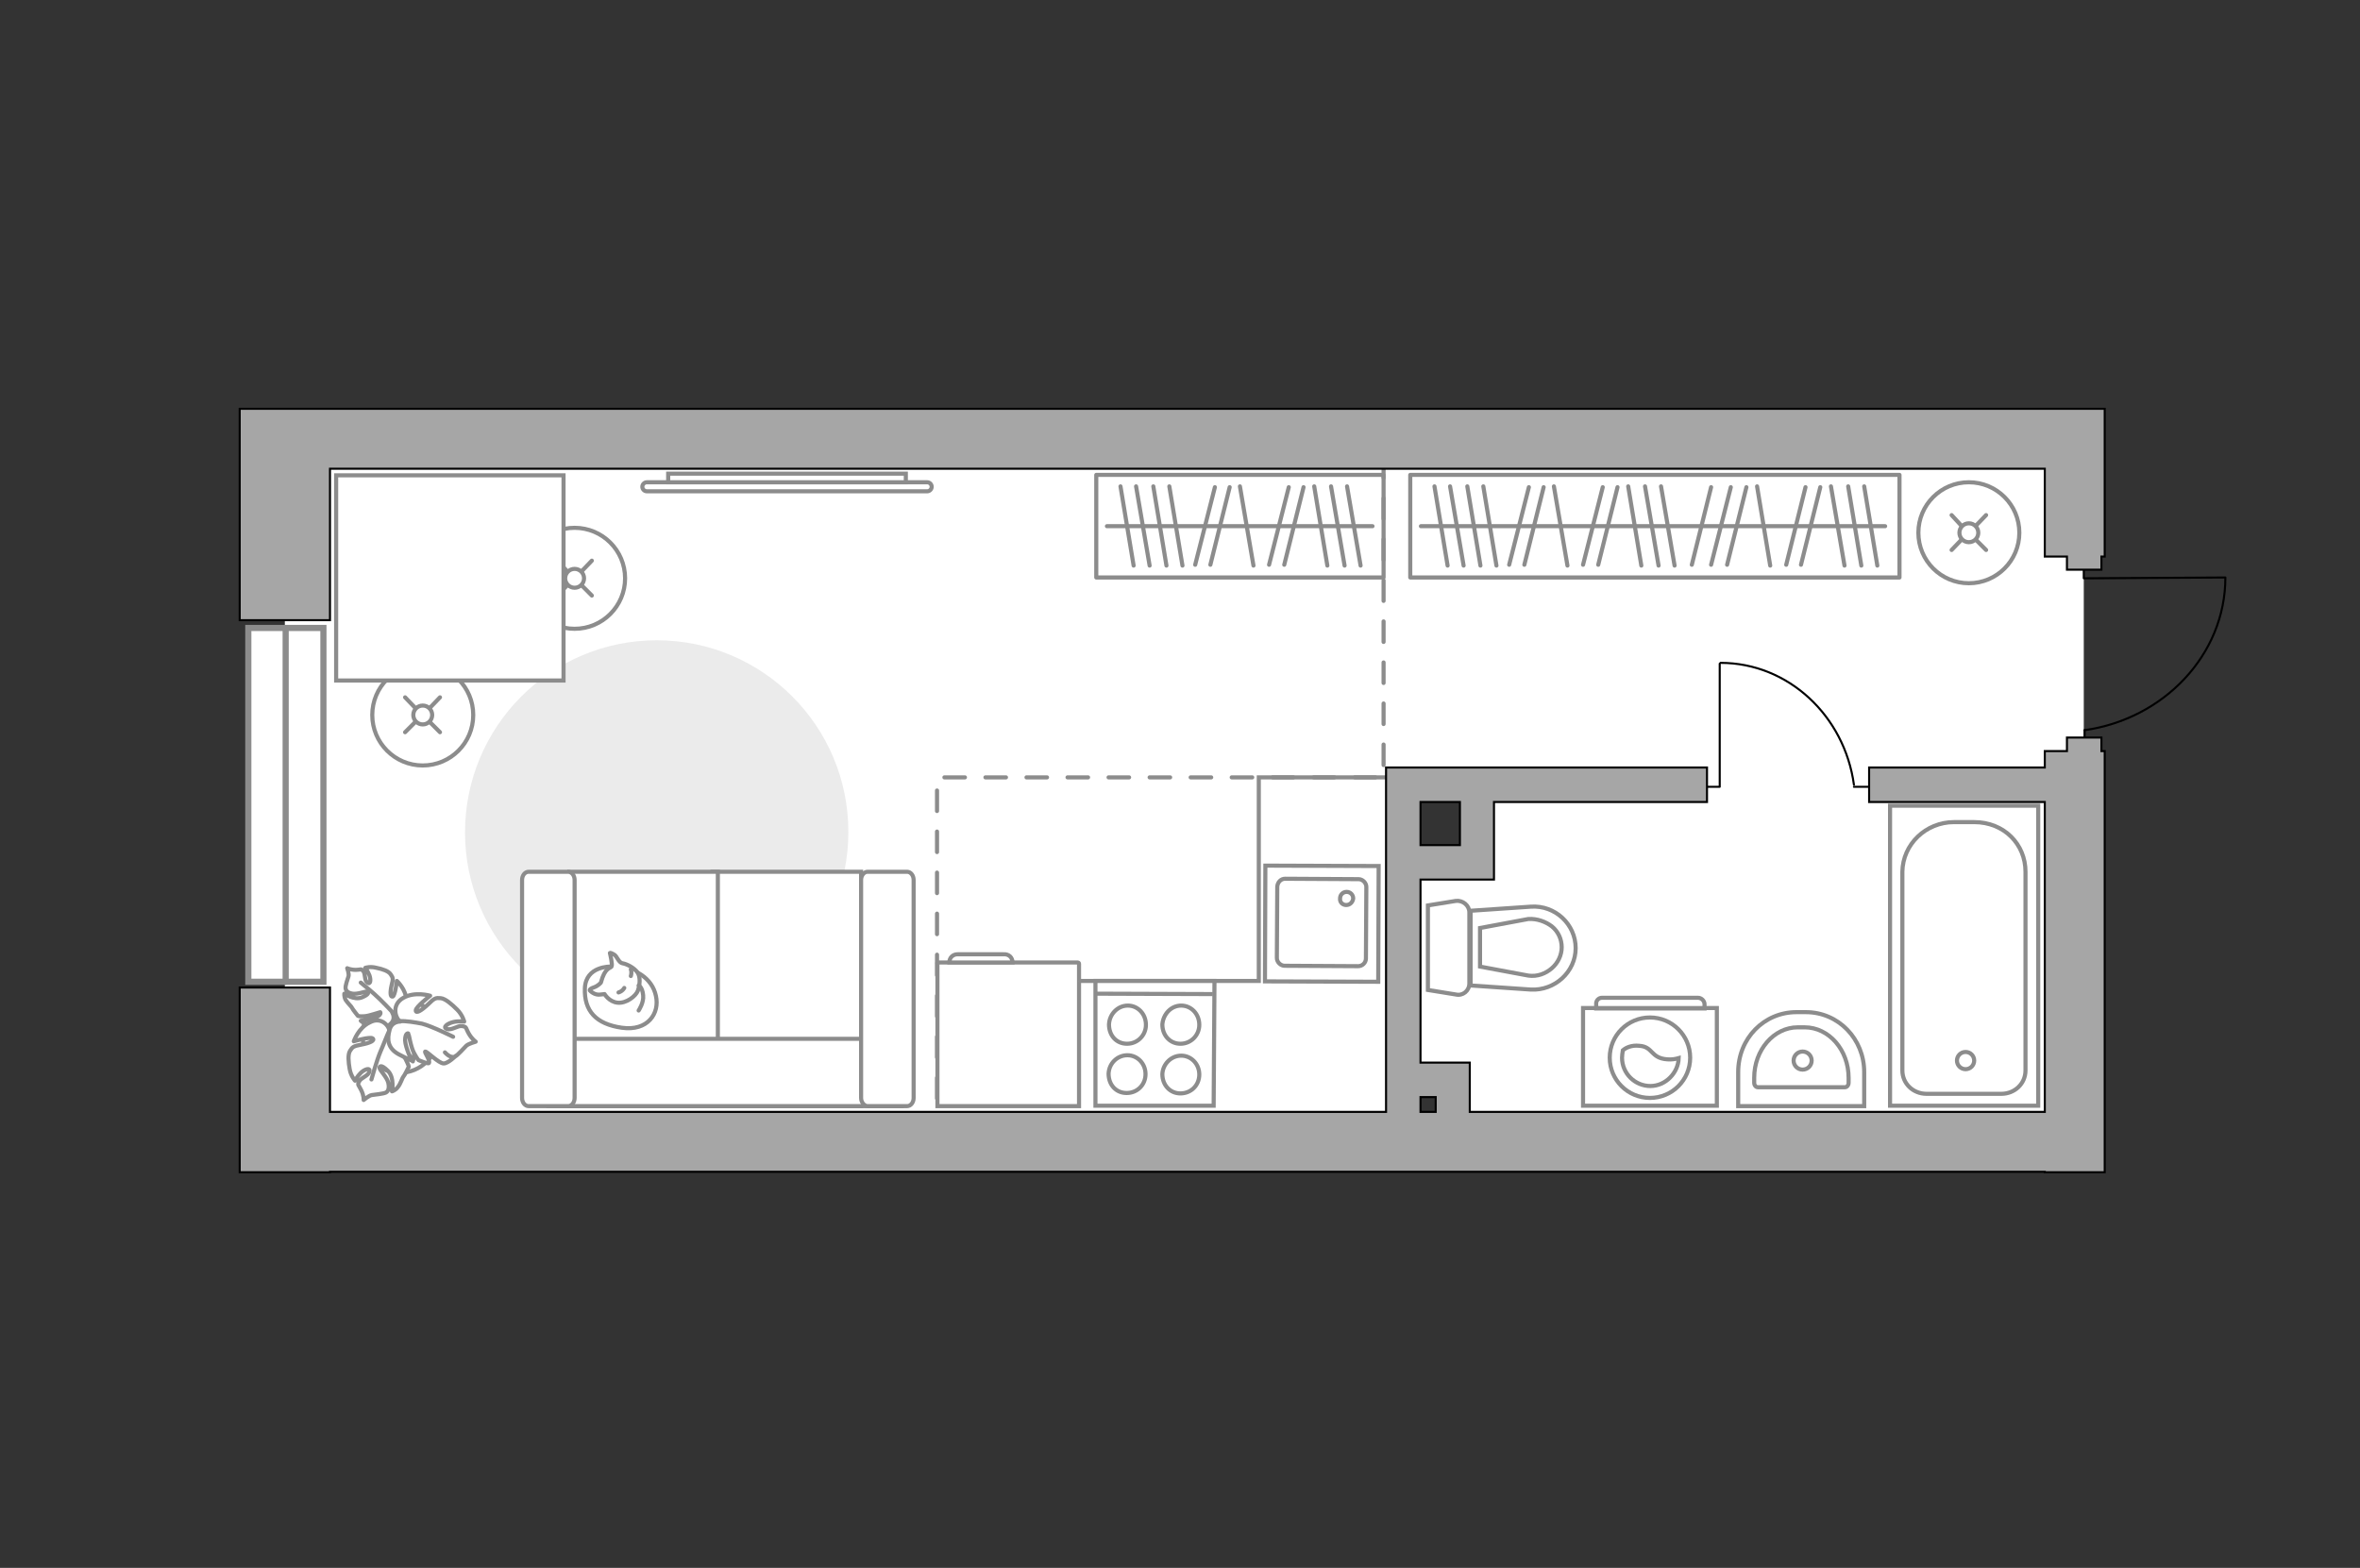 <?xml version="1.0" encoding="utf-8"?>
<!-- Generator: Adobe Illustrator 25.1.0, SVG Export Plug-In . SVG Version: 6.00 Build 0)  -->
<svg version="1.1" id="Слой_1" xmlns="http://www.w3.org/2000/svg" xmlns:xlink="http://www.w3.org/1999/xlink" x="0px" y="0px"
	 viewBox="0 0 575 382" style="enable-background:new 0 0 575 382;" xml:space="preserve">
<rect x="0" y="0" width="575" height="382" fill="#333333" stroke="none"/>
<style type="text/css">
	.st0{fill:#FFFFFF;}
	.st1{fill:#FFFFFF;stroke:#8C8C8C;stroke-linecap:round;stroke-miterlimit:10;}
	.st2{fill:none;stroke:#8C8C8C;stroke-linecap:round;stroke-miterlimit:10;}
	.st3{fill:#EBEBEB;}
	.st4{fill:#FFFFFF;stroke:#8C8C8C;stroke-miterlimit:10;}
	.st5{fill:#FFFFFF;stroke:#8C8C8C;stroke-linecap:round;stroke-linejoin:round;stroke-miterlimit:10;}
	.st6{fill:none;stroke:#8C8C8C;stroke-linecap:round;stroke-linejoin:round;stroke-miterlimit:10;}
	.st7{fill:none;stroke:#000000;stroke-width:0.5;stroke-linecap:round;stroke-linejoin:round;stroke-miterlimit:10;}
	.st8{fill-rule:evenodd;clip-rule:evenodd;fill:#FFFFFF;fill-opacity:0.1;stroke:#8C8C8C;stroke-miterlimit:10;}
	.st9{fill:none;stroke:#8C8C8C;stroke-linecap:round;stroke-miterlimit:10;stroke-dasharray:5,5;}
	.st10{fill:#A6A6A6;stroke:#000000;stroke-width:0.5;stroke-miterlimit:10;}
	.st11{fill:#FFFFFF;stroke:#8C8C8C;stroke-width:1.5;stroke-linecap:round;stroke-miterlimit:10;}
	.st12{fill:none;stroke:#8C8C8C;stroke-width:1.5;stroke-linecap:round;stroke-miterlimit:10;}
</style>
<g id="bg_1_">
	<polygon class="st0" points="507.7,106.7 341.9,106.7 341.9,105.4 69.4,105.4 69.4,273.1 341.9,273.1 341.9,191 357.6,191 
		357.6,208.9 343,208.9 343,261.3 357.6,261.3 357.6,278 502.3,278 502.3,261.3 502.3,208.9 502.3,191 507.7,191 	"/>
</g>
<g id="furniture_1_">
	<g>
		<circle class="st1" cx="140" cy="140.9" r="12.3"/>
		<line class="st2" x1="135.8" y1="136.6" x2="138.2" y2="139.2"/>
		<circle class="st1" cx="140" cy="140.9" r="2.3"/>
		<line class="st2" x1="141.7" y1="142.6" x2="144.2" y2="145.1"/>
		<line class="st2" x1="135.8" y1="145.1" x2="138.2" y2="142.6"/>
		<line class="st2" x1="141.7" y1="139.2" x2="144.2" y2="136.6"/>
	</g>
	<g>
		<circle class="st1" cx="103" cy="174.2" r="12.3"/>
		<line class="st2" x1="98.7" y1="169.9" x2="101.2" y2="172.5"/>
		<circle class="st1" cx="103" cy="174.2" r="2.3"/>
		<line class="st2" x1="104.7" y1="175.9" x2="107.2" y2="178.4"/>
		<line class="st2" x1="98.7" y1="178.4" x2="101.2" y2="175.9"/>
		<line class="st2" x1="104.7" y1="172.5" x2="107.2" y2="169.9"/>
	</g>
	<path id="Vector_1_" class="st3" d="M160,249.5c-25.8,0-46.7-20.9-46.7-46.7S134.2,156,160,156s46.7,20.9,46.7,46.7
		S185.8,249.5,160,249.5z"/>
	<g>
		<path id="Vector_8_2_" class="st4" d="M228.6,234.5h34c0.1,0,0.3,0.1,0.3,0.3v34.7h-34.5v-34.7
			C228.3,234.6,228.4,234.5,228.6,234.5z"/>
		<path id="Vector_9_2_" class="st4" d="M246.7,234.5h-15.4c0-1.2,0.9-2,2-2h11.2C245.8,232.4,246.7,233.3,246.7,234.5z"/>
	</g>
	<g>
		<rect x="267.1" y="115.7" class="st5" width="70" height="25"/>
		<line class="st6" x1="276.8" y1="118.5" x2="280.1" y2="137.8"/>
		<line class="st6" x1="273" y1="118.5" x2="276.2" y2="137.8"/>
		<line class="st6" x1="302.1" y1="118.5" x2="305.4" y2="137.8"/>
		<line class="st6" x1="281" y1="118.5" x2="284.2" y2="137.8"/>
		<line class="st6" x1="284.9" y1="118.5" x2="288.1" y2="137.8"/>
		<line class="st6" x1="320.2" y1="118.5" x2="323.4" y2="137.8"/>
		<line class="st6" x1="324.3" y1="118.5" x2="327.6" y2="137.8"/>
		<line class="st6" x1="328.2" y1="118.5" x2="331.5" y2="137.8"/>
		<line class="st6" x1="314" y1="118.7" x2="309.2" y2="137.6"/>
		<line class="st6" x1="317.6" y1="118.7" x2="312.9" y2="137.6"/>
		<line class="st6" x1="296" y1="118.7" x2="291.2" y2="137.6"/>
		<line class="st6" x1="299.6" y1="118.7" x2="294.9" y2="137.6"/>
		<line class="st6" x1="269.7" y1="128.2" x2="334.4" y2="128.2"/>
	</g>
	<g>
		<rect x="343.6" y="115.7" class="st5" width="119.2" height="25"/>
		<line class="st6" x1="353.3" y1="118.5" x2="356.6" y2="137.8"/>
		<line class="st6" x1="349.5" y1="118.5" x2="352.7" y2="137.8"/>
		<line class="st6" x1="378.6" y1="118.5" x2="381.9" y2="137.8"/>
		<line class="st6" x1="357.5" y1="118.5" x2="360.7" y2="137.8"/>
		<line class="st6" x1="361.4" y1="118.5" x2="364.6" y2="137.8"/>
		<line class="st6" x1="396.7" y1="118.5" x2="399.9" y2="137.8"/>
		<line class="st6" x1="400.8" y1="118.5" x2="404.1" y2="137.8"/>
		<line class="st6" x1="404.7" y1="118.5" x2="408" y2="137.8"/>
		<line class="st6" x1="390.5" y1="118.7" x2="385.7" y2="137.6"/>
		<line class="st6" x1="394.1" y1="118.7" x2="389.4" y2="137.6"/>
		<line class="st6" x1="372.5" y1="118.7" x2="367.7" y2="137.6"/>
		<line class="st6" x1="376.1" y1="118.7" x2="371.4" y2="137.6"/>
		<line class="st6" x1="428.1" y1="118.5" x2="431.3" y2="137.8"/>
		<line class="st6" x1="446.1" y1="118.5" x2="449.4" y2="137.8"/>
		<line class="st6" x1="450.3" y1="118.5" x2="453.5" y2="137.8"/>
		<line class="st6" x1="454.2" y1="118.5" x2="457.4" y2="137.8"/>
		<line class="st6" x1="439.9" y1="118.7" x2="435.2" y2="137.6"/>
		<line class="st6" x1="443.5" y1="118.7" x2="438.8" y2="137.6"/>
		<line class="st6" x1="425.5" y1="118.7" x2="420.8" y2="137.6"/>
		<line class="st6" x1="421.7" y1="118.7" x2="416.9" y2="137.6"/>
		<line class="st6" x1="416.9" y1="118.7" x2="412.2" y2="137.6"/>
		<line class="st6" x1="346.2" y1="128.2" x2="459.3" y2="128.2"/>
	</g>
	<g>
		<polyline class="st7" points="419,161.7 419,191.7 414.2,191.7 		"/>
		<line class="st7" x1="456.2" y1="191.7" x2="451.7" y2="191.7"/>
		<path class="st7" d="M451.7,191.2c-2.3-16.8-16-29.7-32.5-29.7"/>
	</g>
	<g>
		<g>
			<path class="st4" d="M385.7,245.6h32.6v23.8h-32.6V245.6z"/>
			<path class="st8" d="M390.3,243.1h23.4c0.8,0,1.6,0.7,1.6,1.6v1h-26.4v-1C388.8,243.8,389.5,243.1,390.3,243.1z"/>
		</g>
		<g>
			<circle class="st4" cx="402" cy="257.7" r="9.8"/>
			<path class="st4" d="M399.4,254.8c3.4,0.2,2.7,3,6.8,3.3c1.2,0.1,2.1-0.1,2.8-0.3c-0.1,3.6-3.2,6.8-6.9,6.8c-3.7,0-6.9-3-6.9-6.9
				c0-0.6,0.1-1.1,0.2-1.8C396.2,255.2,397.6,254.6,399.4,254.8z"/>
		</g>
	</g>
	<g>
		<path class="st4" d="M225.9,117.5c0.6,0,1.1,0.5,1.1,1.1s-0.5,1.1-1.1,1.1h-68.3c-0.6,0-1.1-0.5-1.1-1.1s0.5-1.1,1.1-1.1H225.9z"
			/>
		<rect x="162.8" y="115.4" class="st4" width="57.9" height="2.1"/>
	</g>
	<rect x="81.9" y="115.8" class="st1" width="55.4" height="50"/>
	<g>
		<path id="Vector_55_1_" class="st4" d="M209.8,269.5h-36.2v-57.1h36.2V269.5z"/>
		<path id="Vector_56_1_" class="st4" d="M174.9,269.5h-36.2v-57.1h36.2V269.5z"/>
		<path id="Vector_57_1_" class="st4" d="M216.2,253.1l3.4,16.4h-86v-16.4H216.2z"/>
		<path id="Vector_58_1_" class="st4" d="M209.8,267.5v-53.1c0-1.1,0.7-2,1.6-2h9.6c0.9,0,1.6,0.9,1.6,2v53.1c0,1.1-0.7,2-1.6,2
			h-9.6C210.6,269.5,209.8,268.6,209.8,267.5z"/>
		<path id="Vector_59_1_" class="st4" d="M127.2,267.5v-53.1c0-1.1,0.7-2,1.6-2h9.6c0.9,0,1.6,0.9,1.6,2v53.1c0,1.1-0.7,2-1.6,2
			h-9.6C127.9,269.5,127.2,268.6,127.2,267.5z"/>
		<g>
			<path class="st5" d="M148.8,235.5c0,0-6.1-0.2-6.3,5.3s2.7,8.7,9,9.6s9.3-3.5,8.3-7.8C158.9,238.4,154.8,235.5,148.8,235.5z"/>
			<path class="st5" d="M146.4,239.4c0,0-0.6,0.8-1.8,1.2c-1.1,0.4-0.9,0.7-0.9,0.7s1.1,1.3,2.7,1c0.9-0.1,0.9-0.1,0.9-0.1
				s1.1,1.9,3.2,2.1c2.1,0.2,4.4-1.6,4.9-2.9c0.5-1.4,0.7-3.4-0.1-4.5s-2.5-2-3.6-2.2s-1.3-1.8-2.2-2.2c-0.9-0.5-0.9-0.3-0.9-0.3
				s0.7,2.8,0.4,3.3C148.6,236,147.4,235.7,146.4,239.4z"/>
			<path class="st5" d="M152.1,240.7c0,0-0.4,0.8-1.4,1.1"/>
			<path class="st5" d="M153.7,237.8c0,0,0.3-0.9,0-1.6"/>
			<path class="st6" d="M155.6,240.1c0,0,0.9,0.3,1.1,2.4c0.2,1.8-1.1,3.7-1.1,3.7"/>
		</g>
	</g>
	<g>
		<circle class="st1" cx="479.7" cy="129.8" r="12.3"/>
		<line class="st2" x1="475.5" y1="125.5" x2="477.9" y2="128.1"/>
		<circle class="st1" cx="479.7" cy="129.8" r="2.3"/>
		<line class="st2" x1="481.4" y1="131.5" x2="483.9" y2="134"/>
		<line class="st2" x1="475.5" y1="134" x2="477.9" y2="131.5"/>
		<line class="st2" x1="481.4" y1="128.1" x2="483.9" y2="125.5"/>
	</g>
	<g>
		<path id="Vector_60_1_" class="st4" d="M92.3,244.7c-4.2,2.8-5.2,8.5-2.4,12.7c2.8,4.2,8.5,5.2,12.7,2.4c4.2-2.8,5.2-8.5,2.4-12.7
			C102.2,243,96.5,241.9,92.3,244.7z"/>
		<path class="st5" d="M95.6,246.8c0,0,0.9,1.4-0.4,2.6c-1.3,1.3-2.8,2.2-5,0.8c-2.2-1.3-2.3-1.5-2.3-1.5s2.7-0.2,3.9-0.9
			c1.2-0.7,0.9-1.2,0.8-1.2c-0.1,0-2.5,0.9-3.8,1c-1.3,0.1-1.6-0.1-1.6-0.1s-1.3-1.6-1.4-1.9c-0.1-0.3-1.1-1.2-1.6-2
			c-0.4-0.8-0.3-1.5-0.3-1.5s2.4,1.7,4.3,0.9c1.9-0.8,1.6-1.3,1.2-1.4c-0.4-0.1-2.3,0.7-3.5,0.5c-1.2-0.2-1.6-0.7-1.7-1.3
			s0.5-2.3,0.7-2.9c0.2-0.6-0.3-2-0.3-2s0.8,0.4,2.1,0.4c1.3,0,1.2-0.4,1.8,0.3c0.6,0.7,0.2,2.2,1,2.8c0.8,0.6,0.9-0.7,0.5-1.8
			c-0.4-1-1-1.8-1-1.8s1.2-0.4,2.7,0c1.5,0.3,3,0.8,3.5,1.6c0.5,0.8,0.7,0.9,0.2,2.7c-0.4,1.8-0.3,2.9,0.3,2.7c0.6-0.3,1-3.8,1-3.8
			s2.2,2,2.3,4.6C99.3,246.5,96.8,247.3,95.6,246.8z"/>
		<path class="st6" d="M87.9,239.4c0,0,3.2,2.6,4.6,4c0.9,0.9,2.6,2.6,3.2,3.3c1,1,1.7,2.3,2,3.7"/>
		<path class="st5" d="M94.9,251.4c0,0,1-1.6,3-0.8c1.9,0.7,3.6,2,3.2,4.9c-0.4,2.9-0.5,3.1-0.5,3.1s-1.5-2.8-2.8-3.8
			c-1.3-1-1.7-0.4-1.7-0.3c0,0.1,2.2,2.3,2.8,3.7c0.7,1.4,0.7,1.7,0.7,1.7s-1,2.1-1.3,2.4c-0.3,0.3-0.7,1.8-1.4,2.6
			c-0.6,0.8-1.4,1-1.4,1s0.7-3.3-1-5c-1.7-1.7-2.1-1.1-2-0.6c0.1,0.5,1.8,2.2,2.1,3.5c0.3,1.3,0,2.1-0.6,2.4
			c-0.6,0.3-2.7,0.5-3.4,0.6c-0.7,0.1-2,1.2-2,1.2s0.1-1-0.6-2.4c-0.6-1.3-1-1.2-0.5-2.1c0.5-1,2.2-1.3,2.5-2.4
			c0.3-1.1-1.2-0.6-2.1,0.3c-0.9,0.9-1.4,1.9-1.4,1.9s-1-1.1-1.3-2.8c-0.3-1.7-0.5-3.6,0.1-4.5c0.6-0.9,0.7-1.1,2.8-1.5
			c2.1-0.4,3.3-1,2.7-1.5c-0.6-0.5-4.6,0.7-4.6,0.7s1.1-3.3,3.9-4.6C92.8,247.6,94.9,249.9,94.9,251.4z"/>
		<path class="st6" d="M90.5,263c0,0,1.3-4.7,2.2-6.8c0.6-1.3,1.6-4,2.1-5c0.6-1.5,1.7-2.8,3.1-3.8"/>
		<g>
			<path class="st5" d="M108.4,256.4c1,1.1,1.9,1.3,2.5,1c0.6-0.3,2.2-2.1,2.7-2.6s2.3-1,2.3-1s-0.9-0.6-1.7-2
				c-0.8-1.4-0.4-1.6-1.6-1.8c-1.1-0.2-2.5,1.1-3.7,0.7c-1.2-0.4,0.2-1.4,1.6-1.7c1.4-0.3,2.6-0.1,2.6-0.1s-0.4-1.6-1.7-2.9
				s-2.9-2.7-4-2.8c-1.2-0.1-1.5-0.1-3.1,1.5c-1.7,1.6-3,2.3-3,1.5c-0.1-0.8,3.5-3.6,3.5-3.6s-3.7-1.1-6.5,0.5
				c-2.9,1.6-2.1,4.8-0.8,5.8c0,0-2.1-0.1-2.6,2.1c-0.6,2.2-0.5,4.4,2.3,5.9c2.9,1.5,3.1,1.5,3.1,1.5s-1.5-3.1-1.6-4.9
				c0-1.8,0.7-1.8,0.8-1.7c0.1,0.1,0.6,3.4,1.4,4.8c0.8,1.5,1.1,1.7,1.1,1.7s2.3,1,2.5,0.7c0.4-0.6-1.2-2.7-0.9-2.8
				c0.4-0.1,3.3,2.9,4.5,2.9c1.1,0,3-1.9,3-1.9"/>
			<path class="st6" d="M110.4,252.6c0,0-5.2-2.6-7.6-3.2c-1.6-0.3-3.8-0.7-5.5-0.6"/>
		</g>
	</g>
	<polyline class="st4" points="262.8,239 306.7,239 306.7,189.4 338.6,189.4 	"/>
</g>
<g id="plan">
	<polyline class="st9" points="337.1,111.4 337.1,189.4 228.3,189.4 228.3,278 	"/>
	<g>
		<polyline class="st7" points="507.7,135 507.7,140.9 542,140.7 		"/>
		<line class="st7" x1="507.9" y1="177.9" x2="507.9" y2="183"/>
		<path class="st7" d="M542.2,140.7c0,18.9-15.1,34.5-34.3,37.2"/>
	</g>
	<g>
		<path id="Vector_134_1_" class="st4" d="M440,246.6h-2.3c-7.9,0-14.2,6.4-14.2,14.6v8.3h30.7v-8.3
			C454.2,253.1,447.9,246.6,440,246.6z"/>
		<path id="Vector_133_1_" class="st4" d="M439.7,250.3h-1.7c-5.8,0-10.6,5.5-10.6,12.3v1.2c0,0.6,0.4,1.1,0.9,1.1h21.2
			c0.5,0,0.9-0.5,0.9-1.1v-1.2C450.4,255.8,445.6,250.3,439.7,250.3z"/>
		<circle class="st4" cx="439.2" cy="258.4" r="2.2"/>
	</g>
	<g>
		<path id="wc_1_" class="st4" d="M372.3,238"/>
		<g id="Group_26_1_">
			<path id="Vector_130_1_" class="st4" d="M358,239.6v-17.3c0-1.7-1.6-3-3.3-2.8l-6.8,1.1v20.6l6.8,1.1
				C356.4,242.7,358,241.4,358,239.6z"/>
			<path id="Vector_131_1_" class="st4" d="M383.9,231c0-5.8-5-10.5-10.9-10.1l-14.7,1v18.2l14.7,1
				C378.8,241.4,383.9,236.8,383.9,231z"/>
			<path id="Vector_132_1_" class="st4" d="M360.6,226.1l11.8-2.2c2.1-0.1,4.1,0.6,5.7,1.8c1.6,1.3,2.4,3.2,2.4,5.1
				s-0.9,3.8-2.4,5.1c-1.5,1.3-3.5,2.1-5.7,1.8l-11.8-2.2V226.1z"/>
		</g>
	</g>
	<g>
		<path id="Vector_142_1_" class="st4" d="M295.7,269.4h-28.8V239h29L295.7,269.4z"/>
		<g id="Group_28_1_">
			<g id="Group_29_1_">
				<path id="Vector_143_1_" class="st4" d="M274.7,257.1c2.4,0,4.4,2,4.4,4.6c0,2.6-2,4.6-4.6,4.6s-4.4-2-4.4-4.7
					C270.2,259.1,272.2,257.1,274.7,257.1z"/>
				<path id="Vector_144_1_" class="st4" d="M274.8,245c2.4,0,4.4,2,4.4,4.7c0,2.5-2,4.6-4.6,4.6s-4.4-2-4.4-4.7
					C270.3,247.1,272.3,245,274.8,245z"/>
			</g>
			<g id="Group_30_1_">
				<path id="Vector_145_1_" class="st4" d="M287.8,257.2c2.4,0,4.4,2,4.4,4.6c0,2.6-2,4.6-4.6,4.6c-2.5,0-4.4-2-4.4-4.7
					C283.3,259.3,285.3,257.2,287.8,257.2z"/>
				<path id="Vector_146_1_" class="st4" d="M287.8,245c2.4,0,4.4,2,4.4,4.7c0,2.5-2,4.6-4.6,4.6c-2.5,0-4.4-2-4.4-4.7
					C283.4,247.1,285.3,245,287.8,245z"/>
			</g>
		</g>
		<path id="Vector_147_1_" class="st4" d="M266.8,242.1l28.7,0.1"/>
	</g>
	<g>
		<g id="Group_27_2_">
			<path id="Vector_140_2_" class="st4" d="M335.8,239.2l-27.6-0.1l0.1-28.2l27.6,0.1L335.8,239.2z"/>
		</g>
		<path id="Vector_141_2_" class="st4" d="M313.1,214.1l17.9,0.1c1,0,1.9,0.9,1.9,1.9l-0.1,17.4c0,1.1-0.9,1.9-1.9,1.9l-17.9-0.1
			c-1,0-1.9-0.9-1.9-1.9l0.1-17.4C311.3,214.9,312.1,214.1,313.1,214.1z"/>
		<path id="Vector_139_2_" class="st4" d="M328,220.5c0.9,0,1.6-0.7,1.7-1.6c0-0.9-0.7-1.6-1.6-1.6c-0.9,0-1.6,0.7-1.6,1.6
			C326.4,219.8,327.1,220.5,328,220.5z"/>
	</g>
	<g>
		<polygon class="st10" points="505.6,99.6 498.2,99.6 80.4,99.6 78.7,99.6 58.4,99.6 58.4,151.1 80.4,151.1 80.4,114.2 
			498.2,114.2 498.2,135.6 503.6,135.6 503.6,138.8 512,138.8 512,135.6 512.8,135.6 512.8,99.6 		"/>
		<path class="st10" d="M512,179.7h-8.4v3.3h-5.4v4h-42.8v8.4h42.8v75.5H358.1v-12h-12v-44.6H364v-18.9h51.9V187h-78.2v83.9H80.4
			v-30.3h-22v45h22v-0.1h417.8v0.1h14.6V183H512V179.7z M355.7,195.4v10.5h-9.6v-10.5H355.7z M346.1,267.3h3.7v3.6h-3.7V267.3z"/>
	</g>
	<g>
		<g>
			<path id="Vector_135_3_" class="st4" d="M496.6,196.3v73.1h-36.1v-73.1H496.6z"/>
			<path id="Vector_136_3_" class="st4" d="M476.1,200.3h4.9c7.3,0,12.5,5.4,12.5,12.1v48.4c0,3.2-2.6,5.7-5.9,5.7h-18.2
				c-3.3,0-5.9-2.5-5.9-5.7v-48.4C463.6,205.7,469.2,200.3,476.1,200.3z"/>
		</g>
		<circle class="st4" cx="478.9" cy="258.4" r="2.1"/>
	</g>
</g>
<g id="points">
	<path id="bedroom" class="st6" d="M220.2,157"/>
	<path id="kitchen" class="st6" d="M275.6,213.6"/>
	<path id="wс_x5F_bathroom" class="st6" d="M423.7,219.7"/>
	<path id="hallway" class="st6" d="M380,164.4"/>
</g>
<g id="windows_2_">
	<g>
		<rect x="60.5" y="153" class="st11" width="18.3" height="86.2"/>
		<line class="st12" x1="69.6" y1="153" x2="69.6" y2="239.2"/>
	</g>
</g>
</svg>
